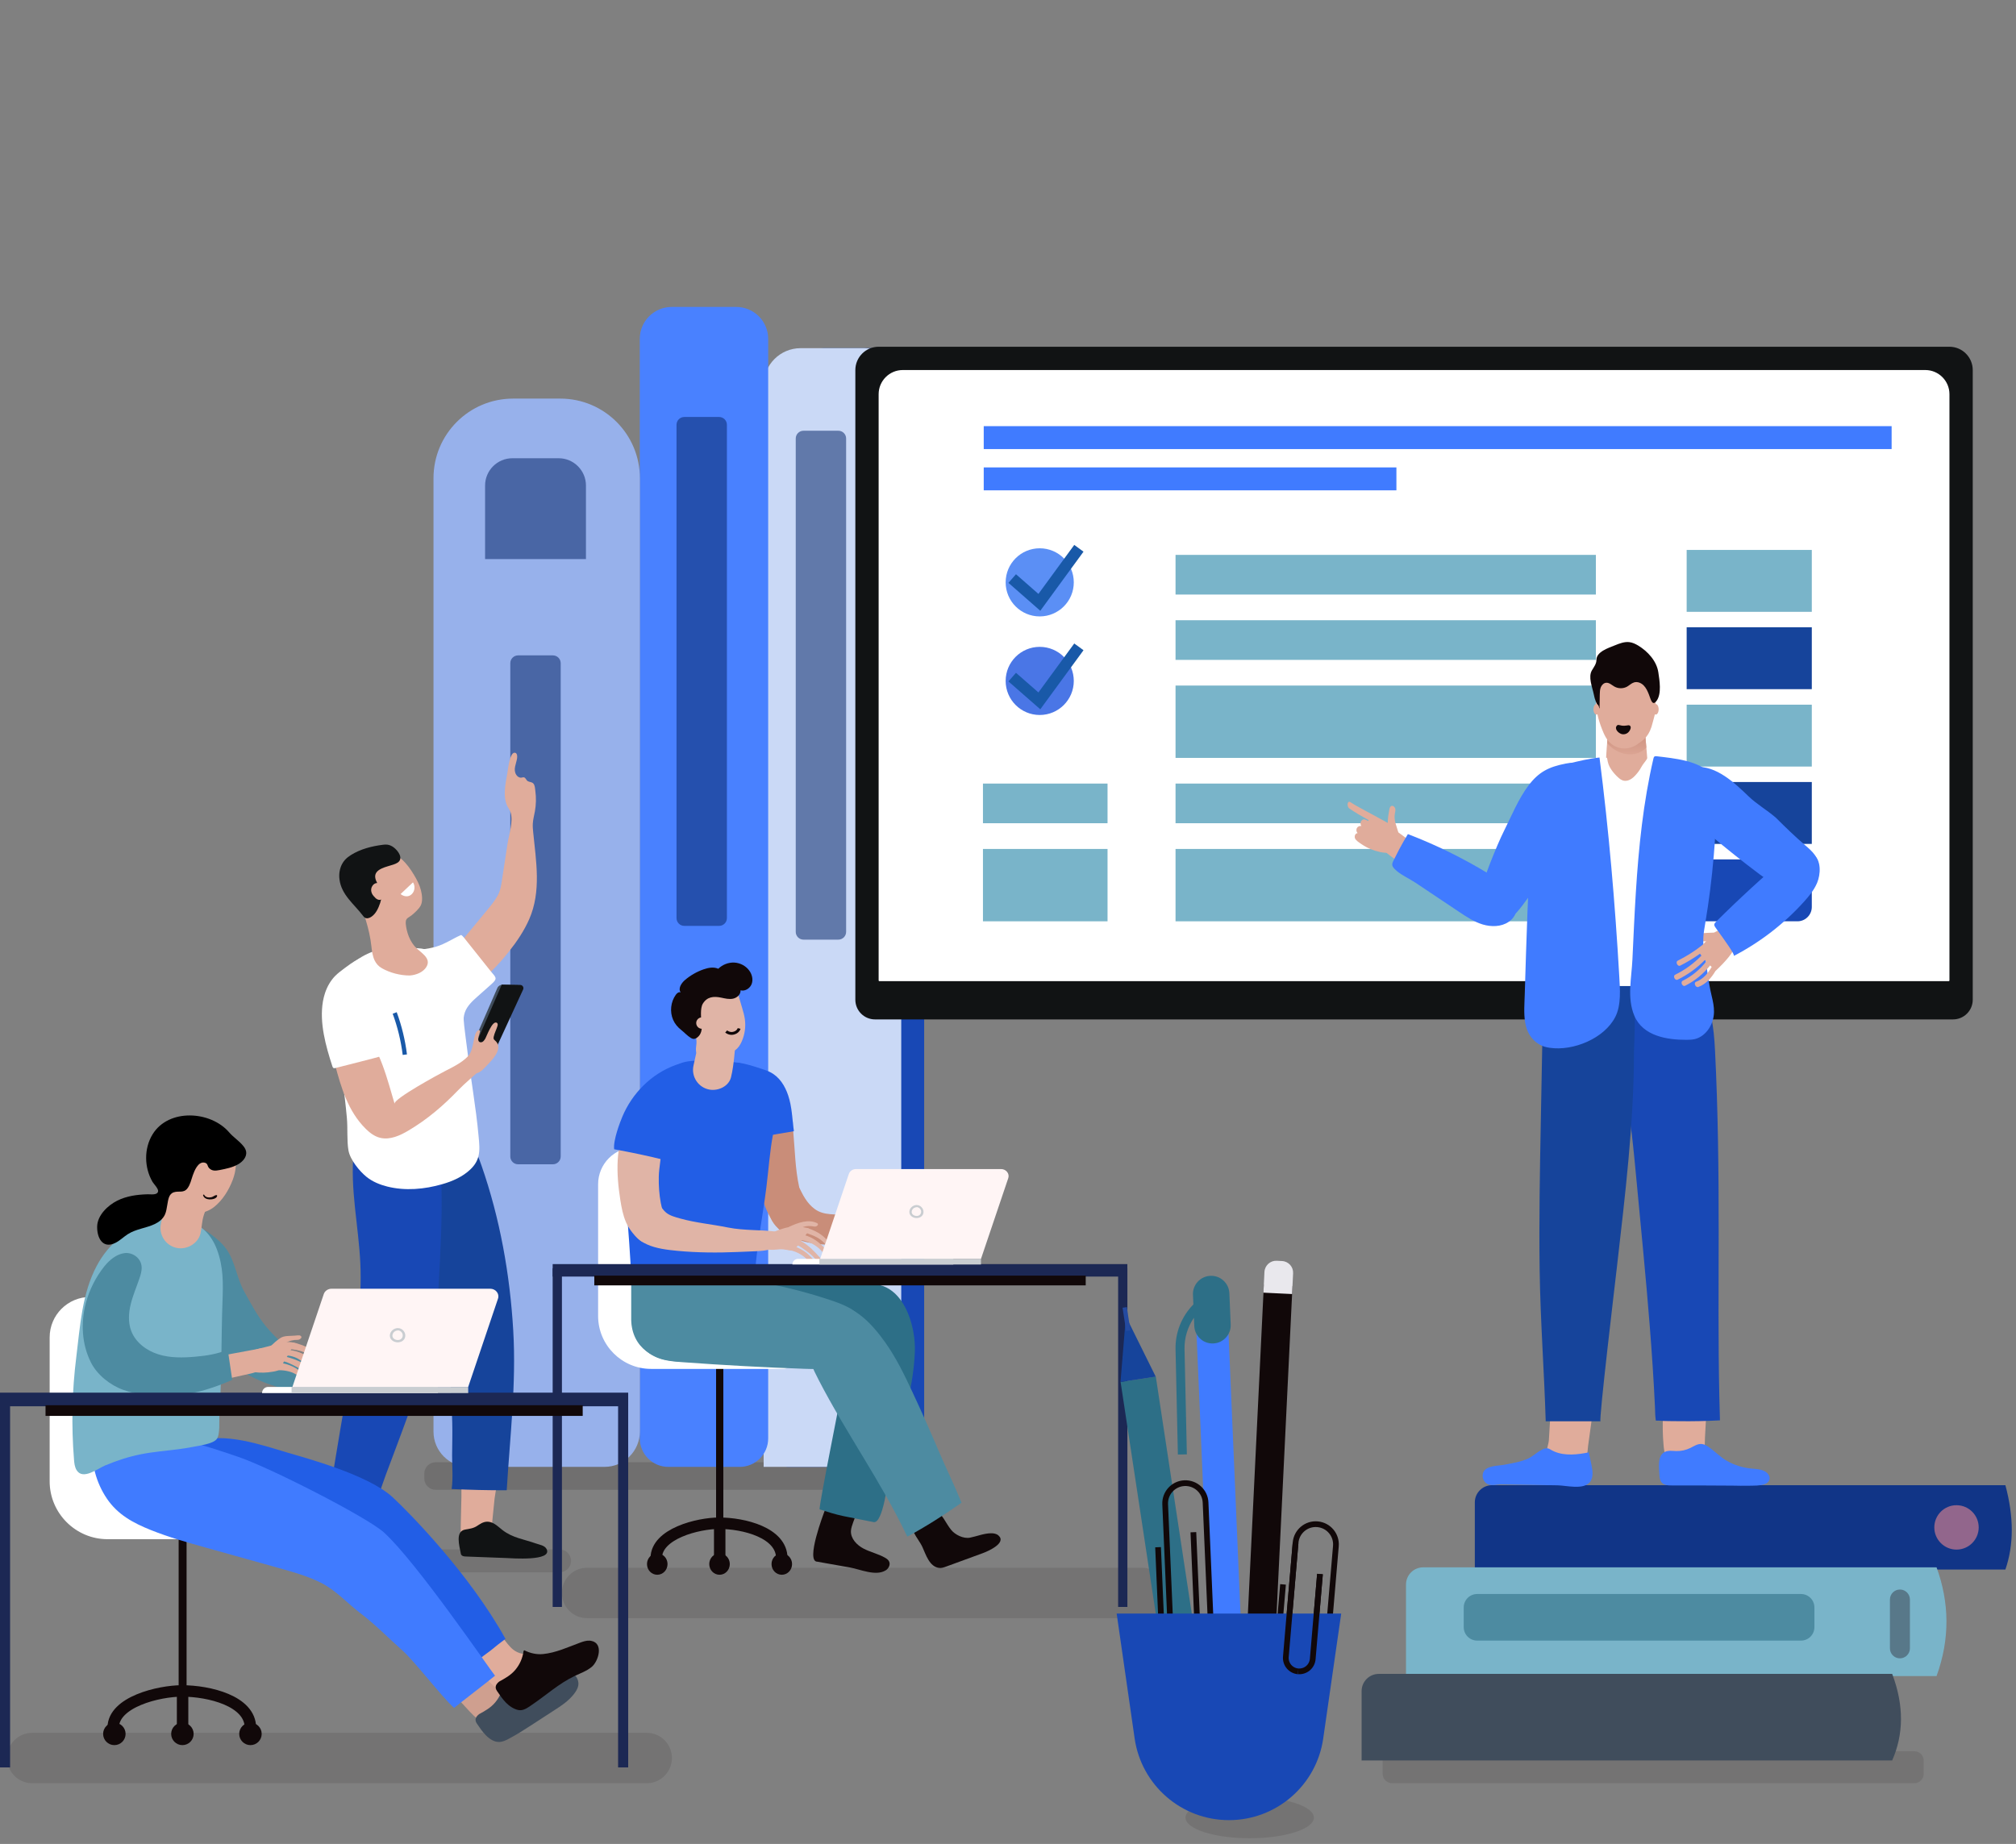 <svg width="352" height="322" viewBox="0 0 352 322" fill="none" xmlns="http://www.w3.org/2000/svg">
<rect x="0" y="0" width="352" height="322" fill="#808080" stroke="none"/>
<g clip-path="url(#clip0_2775_4963)">
<path opacity="0.1" d="M218.198 321.004C224.389 321.004 229.407 319.391 229.407 317.402C229.407 315.412 224.389 313.799 218.198 313.799C212.008 313.799 206.99 315.412 206.99 317.402C206.99 319.391 212.008 321.004 218.198 321.004Z" fill="#110809"/>
<path opacity="0.14" d="M159.37 260.158H76.066C74.969 260.158 74.081 259.27 74.081 258.173V257.332C74.081 256.235 74.969 255.347 76.066 255.347H159.37C160.466 255.347 161.355 256.235 161.355 257.332V258.173C161.355 259.27 160.466 260.158 159.37 260.158Z" fill="#110809"/>
<path opacity="0.1" d="M112.918 311.398H5.636C3.202 311.398 1.233 309.428 1.233 306.994C1.233 304.56 3.202 302.591 5.636 302.591H112.918C115.352 302.591 117.321 304.56 117.321 306.994C117.321 309.428 115.344 311.398 112.918 311.398Z" fill="#110809"/>
<path opacity="0.1" d="M199.384 282.575H102.51C100.076 282.575 98.107 280.606 98.107 278.172C98.107 275.738 100.076 273.769 102.51 273.769H199.384C201.818 273.769 203.788 275.738 203.788 278.172C203.788 280.606 201.81 282.575 199.384 282.575Z" fill="#110809"/>
<path opacity="0.1" d="M334.239 311.398H243.065C242.153 311.398 241.416 310.661 241.416 309.749V307.459C241.416 306.546 242.153 305.81 243.065 305.81H334.239C335.152 305.81 335.888 306.546 335.888 307.459V309.749C335.888 310.661 335.144 311.398 334.239 311.398Z" fill="#110809"/>
<path opacity="0.1" d="M97.707 274.569H60.879C59.774 274.569 58.877 273.673 58.877 272.568C58.877 271.463 59.774 270.566 60.879 270.566H97.707C98.811 270.566 99.708 271.463 99.708 272.568C99.708 273.673 98.811 274.569 97.707 274.569Z" fill="#110809"/>
<path d="M161.355 256.155H137.337V67.259C137.337 63.696 140.227 60.798 143.798 60.798H154.902C158.465 60.798 161.363 63.688 161.363 67.259V256.155H161.355Z" fill="#1848B5"/>
<path d="M157.352 256.155H133.334V67.259C133.334 63.696 136.224 60.798 139.795 60.798H150.899C154.462 60.798 157.36 63.688 157.36 67.259V256.155H157.352Z" fill="#CAD9F6"/>
<path d="M129.155 256.155H116.689C113.943 256.155 111.709 253.929 111.709 251.175V59.173C111.709 56.099 114.207 53.601 117.282 53.601H128.554C131.629 53.601 134.127 56.099 134.127 59.173V251.183C134.135 253.921 131.901 256.155 129.155 256.155Z" fill="#4981FF"/>
<path d="M105.545 256.155H81.855C78.444 256.155 75.69 253.393 75.69 249.99V83.503C75.69 75.825 81.911 69.605 89.588 69.605H97.827C105.505 69.605 111.725 75.825 111.725 83.503V249.982C111.717 253.393 108.955 256.155 105.545 256.155Z" fill="#97B1EB"/>
<path opacity="0.54" d="M96.538 203.315H90.461C89.709 203.315 89.1 202.707 89.1 201.954V115.808C89.1 115.056 89.709 114.447 90.461 114.447H96.538C97.29 114.447 97.899 115.056 97.899 115.808V201.946C97.907 202.699 97.29 203.315 96.538 203.315Z" fill="#09276A"/>
<path opacity="0.54" d="M102.31 97.634H84.697V84.792C84.697 82.158 86.834 80.02 89.468 80.02H97.539C100.173 80.02 102.31 82.158 102.31 84.792V97.634Z" fill="#09276A"/>
<path opacity="0.54" d="M125.56 161.683H119.483C118.731 161.683 118.122 161.075 118.122 160.322V74.177C118.122 73.424 118.731 72.815 119.483 72.815H125.56C126.312 72.815 126.921 73.424 126.921 74.177V160.314C126.929 161.067 126.312 161.683 125.56 161.683Z" fill="#09276A"/>
<path opacity="0.54" d="M146.376 164.085H140.299C139.546 164.085 138.938 163.476 138.938 162.724V76.578C138.938 75.825 139.546 75.217 140.299 75.217H146.376C147.128 75.217 147.737 75.825 147.737 76.578V162.716C147.745 163.468 147.128 164.085 146.376 164.085Z" fill="#09276A"/>
<path d="M341.004 178.015H152.781C150.883 178.015 149.346 176.478 149.346 174.581V64.625C149.346 62.375 151.172 60.55 153.421 60.55H340.372C342.622 60.55 344.447 62.375 344.447 64.625V174.581C344.447 176.47 342.91 178.015 341.004 178.015Z" fill="#111314"/>
<path d="M340.236 171.339H153.557C153.477 171.339 153.413 171.275 153.413 171.195V68.836C153.413 66.507 155.303 64.617 157.632 64.617H336.161C338.49 64.617 340.38 66.507 340.38 68.836V171.195C340.38 171.275 340.316 171.339 340.236 171.339Z" fill="white"/>
<path d="M181.539 107.642C184.824 107.642 187.487 104.979 187.487 101.694C187.487 98.408 184.824 95.745 181.539 95.745C178.254 95.745 175.59 98.408 175.59 101.694C175.59 104.979 178.254 107.642 181.539 107.642Z" fill="#5B8FF5"/>
<path d="M176.735 101.029L181.475 105.184L188.376 95.745" stroke="#1959A8" stroke-width="2" stroke-miterlimit="10"/>
<path d="M278.645 96.897H205.253V103.823H278.645V96.897Z" fill="#79B4C9"/>
<path d="M278.645 108.307H205.253V115.232H278.645V108.307Z" fill="#79B4C9"/>
<path d="M278.645 119.715H205.253V132.348H278.645V119.715Z" fill="#79B4C9"/>
<path d="M278.645 136.832H205.253V143.757H278.645V136.832Z" fill="#79B4C9"/>
<path d="M278.645 148.249H205.253V160.883H278.645V148.249Z" fill="#79B4C9"/>
<path d="M193.38 136.832H171.627V143.757H193.38V136.832Z" fill="#79B4C9"/>
<path d="M193.38 148.249H171.627V160.883H193.38V148.249Z" fill="#79B4C9"/>
<path d="M181.539 124.855C184.824 124.855 187.487 122.192 187.487 118.907C187.487 115.621 184.824 112.958 181.539 112.958C178.254 112.958 175.59 115.621 175.59 118.907C175.59 122.192 178.254 124.855 181.539 124.855Z" fill="#4A76E6"/>
<path d="M176.735 118.242L181.475 122.389L188.376 112.958" stroke="#1959A8" stroke-width="2" stroke-miterlimit="10"/>
<path d="M316.346 96.033H294.497V106.841H316.346V96.033Z" fill="#79B4C9"/>
<path d="M316.346 109.539H294.497V120.347H316.346V109.539Z" fill="#16449B"/>
<path d="M316.346 136.56H294.497V147.368H316.346V136.56Z" fill="#16449B"/>
<path d="M313.848 160.882H294.497V150.074H316.346V158.393C316.338 159.762 315.225 160.882 313.848 160.882Z" fill="#1848B5"/>
<path d="M316.346 123.054H294.497V133.862H316.346V123.054Z" fill="#79B4C9"/>
<path d="M330.284 74.416H171.763V78.419H330.284V74.416Z" fill="#407BFF"/>
<path d="M243.818 81.622H171.763V85.625H243.818V81.622Z" fill="#407BFF"/>
<path d="M79.733 165.374C80.205 164.797 80.686 164.221 81.158 163.645C82.407 162.139 83.648 160.626 84.897 159.121C85.618 158.248 86.362 157.368 86.906 156.375C87.387 155.502 87.531 154.486 87.675 153.501C87.987 151.459 88.299 149.418 88.612 147.368C88.86 145.743 89.653 143.445 89.14 141.828C89.036 141.492 88.812 141.195 88.644 140.883C87.731 139.194 88.26 136.84 88.58 135.039C88.684 134.462 88.98 131.484 89.821 131.444C90.317 131.42 90.333 132.052 90.285 132.405C90.141 133.39 89.548 134.358 90.141 135.303C90.333 135.607 90.677 135.839 91.03 135.799C91.182 135.783 91.326 135.711 91.478 135.743C91.798 135.807 91.878 136.264 92.166 136.416C92.471 136.584 92.847 136.544 93.103 136.8C93.415 137.104 93.415 137.697 93.471 138.105C93.632 139.29 93.608 140.491 93.399 141.668C93.271 142.38 93.071 143.085 93.031 143.813C92.999 144.318 93.047 144.822 93.095 145.319C93.6 150.394 94.528 155.647 92.415 160.49C91.526 162.524 90.277 164.381 88.9 166.118C86.978 168.56 84.793 170.818 82.215 172.547C81.887 172.764 81.534 172.988 81.142 172.988C80.846 172.988 80.566 172.868 80.309 172.724C79.429 172.227 78.708 171.387 78.324 170.458C77.964 169.601 77.491 168.696 77.828 167.76C78.084 167.055 78.86 166.423 79.333 165.846C79.469 165.694 79.597 165.534 79.733 165.374Z" fill="#E0AC9B"/>
<path d="M80.462 265.81C80.493 264.329 80.526 262.848 80.566 261.367C80.606 259.629 80.421 257.828 80.918 256.139C81.254 254.97 81.959 253.857 83.031 253.289C83.808 252.88 84.721 252.784 85.585 252.92C86.098 253 86.642 253.192 86.93 253.625C87.555 254.562 87.171 256.411 87.043 257.452C86.858 258.877 86.546 260.278 86.354 261.703C86.234 262.936 86.114 264.169 85.978 265.402C85.85 266.563 85.946 267.692 85.994 268.868C86.002 269.069 86.01 269.285 85.946 269.477C85.85 269.741 85.618 269.941 85.377 270.093C84.745 270.518 84 270.782 83.24 270.854C82.623 270.91 81.967 270.838 81.454 270.478C80.966 270.133 80.67 269.565 80.542 268.981C80.413 268.396 80.421 267.788 80.438 267.195C80.445 266.731 80.454 266.266 80.462 265.81Z" fill="#E0AC9B"/>
<path d="M83.616 266.259C84.216 265.875 84.793 265.602 85.569 265.786C86.402 265.987 87.034 266.635 87.707 267.164C89.484 268.565 91.526 268.797 93.583 269.533C94.184 269.749 95.097 269.862 95.425 270.486C96.578 272.688 89.244 272.103 88.371 272.071C86.034 271.983 83.704 271.895 81.366 271.807C81.086 271.799 80.766 271.767 80.59 271.575C80.485 271.463 80.461 271.319 80.437 271.175C80.221 269.966 79.453 267.428 81.19 267.107C81.99 266.963 82.671 266.899 83.36 266.427C83.44 266.379 83.528 266.315 83.616 266.259Z" fill="#111314"/>
<path d="M69.781 171.123C69.965 168.577 71.591 166.959 73.592 165.79C74.473 165.71 75.337 165.55 76.194 165.294C77.747 164.83 79.06 163.901 80.517 163.269C80.806 163.429 81.046 163.781 81.51 164.365C82.887 166.087 84.256 167.808 85.625 169.529C86.506 170.634 87.002 170.794 85.865 171.803C85.049 172.532 84.224 173.26 83.408 173.989C82.503 174.789 81.566 175.646 81.166 176.783C80.942 177.431 80.91 178.128 80.894 178.816C80.862 180.177 80.894 181.539 80.99 182.892C81.038 183.548 81.286 185.013 80.782 185.558C80.301 186.078 79.228 185.574 78.628 185.333C76.987 184.685 75.626 183.516 74.417 182.259C72.751 180.522 71.334 179.265 70.59 176.999C69.965 175.094 69.637 173.1 69.781 171.123Z" fill="white"/>
<path d="M73.464 198.343C74.641 197.134 76.202 196.438 78.163 196.718C79.733 196.942 81.094 197.975 82.038 199.256C82.975 200.529 83.552 202.034 84.072 203.531C87.298 212.786 89.036 222.538 89.612 232.313C90.165 241.696 89.036 250.903 88.475 260.238C85.273 260.246 82.062 260.174 78.86 260.022C79.14 258.021 78.924 256.107 78.94 254.114C78.956 252.232 79.012 250.327 78.964 248.421C78.86 244.29 78.62 240.151 78.147 236.044C77.091 226.861 73.872 218.415 71.278 209.576C70.165 205.757 70.502 201.378 73.464 198.343Z" fill="#16449B"/>
<path d="M65.362 260.87C65.049 262.375 64.841 263.897 64.753 265.434C64.713 266.146 64.929 267.147 64.417 267.676C63.936 268.164 62.968 268.116 62.359 268.028C60.246 267.724 58.684 266.523 58.748 264.305C58.821 261.783 59.365 259.277 60.358 256.955C60.702 256.139 61.126 255.322 61.791 254.738C63.4 253.329 65.674 254.337 66.018 256.371C66.218 257.548 65.874 258.733 65.586 259.886C65.498 260.214 65.426 260.542 65.362 260.87Z" fill="#E0AC9B"/>
<path d="M58.252 263.921C58.396 263.537 58.548 263.16 58.717 262.8C58.757 262.704 64.873 263.777 65.434 263.897C65.153 265.162 65.97 266.355 66.851 267.219C67.275 267.636 67.723 268.02 68.212 268.356C68.748 268.725 69.325 269.037 69.925 269.285C70.67 269.589 72.935 270.31 72.583 271.511C72.431 272.031 71.702 272.263 71.078 272.239C68.964 272.135 66.795 271.959 64.833 271.158C63.312 270.534 61.703 270.078 60.053 269.805C58.773 269.597 57.395 269.781 57.395 268.204C57.395 266.779 57.748 265.29 58.252 263.921Z" fill="#111314"/>
<path d="M57.716 259.854C58.821 253.081 59.958 246.332 61.158 239.574C62.271 233.33 63.208 227.077 62.92 220.72C62.632 214.171 61.094 207.646 61.759 201.073C61.991 198.751 64.401 196.99 66.483 196.181C68.764 195.301 71.478 195.173 73.808 195.973C75.641 196.606 76.77 198.311 76.987 200.2C77.251 202.442 77.027 204.972 77.083 207.27C77.219 213.05 76.898 218.831 76.578 224.603C76.458 226.781 76.338 228.958 76.002 231.12C75.578 233.858 74.809 236.532 73.976 239.166C72.447 243.994 70.662 248.741 68.884 253.489C67.876 256.171 66.827 258.837 66.002 261.575C63.208 261.127 60.422 260.67 57.716 259.854Z" fill="#1848B5"/>
<path d="M83.544 201.874C83.352 202.683 82.935 203.443 82.127 204.212C80.79 205.493 79.004 206.277 77.243 206.782C74.113 207.687 70.758 207.991 67.604 207.198C66.307 206.87 65.034 206.349 63.993 205.509C62.752 204.508 61.119 202.499 60.839 200.881C60.542 199.104 60.734 197.054 60.566 195.221C60.166 190.802 59.526 186.398 58.661 182.043C58.389 180.682 57.804 179.153 57.844 177.768C57.876 176.679 58.012 175.47 58.172 174.389C58.525 172.067 59.533 169.922 61.343 168.377C63.577 166.479 66.611 165.262 69.573 165.518C71.198 165.662 73.352 165.334 74.817 165.967C76.386 166.639 77.707 167.84 78.708 169.209C79.909 170.866 81.222 173.14 80.998 175.222C80.718 177.816 81.246 180.49 81.55 183.068C82.159 188.184 83.096 193.251 83.56 198.375C83.688 199.712 83.8 200.833 83.544 201.874Z" fill="white"/>
<path d="M58.02 182.083C58.348 180.154 61.199 177.728 63.216 179.777C66.354 182.972 67.7 188.776 68.9 192.755C68.644 191.907 76.746 187.527 77.763 187.007C79.564 186.094 81.03 185.334 82.086 184.037C82.735 184.909 83.415 185.75 84.128 186.558C82.775 187.863 81.278 189.048 79.957 190.417C77.403 193.075 74.625 195.461 71.318 197.423C69.861 198.287 68.1 199.104 66.394 198.696C65.386 198.456 64.569 197.815 63.873 197.135C60.734 194.036 59.549 189.841 58.468 185.822C58.14 184.589 57.804 183.324 58.02 182.083Z" fill="#E0AC9B"/>
<path d="M56.763 173.372C56.603 173.852 56.475 174.357 56.387 174.853C55.738 178.608 56.883 182.659 58.036 186.214C58.076 186.334 58.132 186.47 58.268 186.518C58.364 186.55 58.477 186.526 58.573 186.502C61.519 185.733 64.505 185.029 67.435 184.196C67.219 183.644 67.395 182.819 67.315 182.203C67.187 181.194 67.035 180.193 66.875 179.192C66.563 177.255 66.202 175.333 65.786 173.42C65.49 172.059 65.354 171.066 65.466 169.705C65.514 169.089 65.802 167.407 65.025 167.087C63.496 166.519 61.271 168.248 60.158 169.073C59.581 169.505 58.997 169.937 58.492 170.45C57.708 171.266 57.132 172.283 56.763 173.372Z" fill="white"/>
<path d="M65.418 167.728C65.682 168.264 66.067 168.729 66.659 169.065C68.1 169.89 69.885 170.346 71.543 170.346C72.688 170.266 73.848 169.777 74.409 168.913C75.498 167.24 73.24 166.279 72.351 165.19C71.815 164.533 71.415 163.765 71.174 162.956C70.998 162.356 70.782 161.467 70.862 160.843C70.934 160.314 71.463 160.162 71.871 159.834C72.407 159.394 73.112 158.761 73.448 158.145C73.848 157.408 73.696 156.255 73.504 155.487C73.264 154.518 72.792 153.613 72.271 152.756C71.679 151.772 71.006 150.811 70.134 150.05C69.189 149.234 68.076 148.793 66.835 148.697C65.578 148.601 64.585 149.298 63.673 150.082C62.456 151.131 61.639 152.732 61.823 154.374C61.903 155.094 62.16 155.775 62.408 156.455C63.465 159.305 64.521 162.196 64.842 165.222C64.938 166.095 65.058 166.983 65.418 167.728Z" fill="#E0AC9B"/>
<path d="M59.717 150.899C59.861 150.619 60.046 150.355 60.262 150.123C60.55 149.81 60.894 149.554 61.255 149.322C62.92 148.265 64.913 147.761 66.851 147.521C67.107 147.489 67.363 147.465 67.619 147.497C68.02 147.545 68.404 147.721 68.732 147.969C69.493 148.529 70.526 149.914 69.421 150.643C69.189 150.795 68.932 150.891 68.676 150.979C67.627 151.356 65.282 151.692 65.522 153.269C65.626 153.958 66.074 154.534 66.394 155.15C66.787 155.911 66.635 156.904 66.379 157.68C66.066 158.601 65.642 159.554 64.833 160.098C64.497 160.33 64.033 160.466 63.688 160.242C63.56 160.162 63.464 160.034 63.376 159.914C61.839 157.88 59.621 156.287 59.277 153.581C59.149 152.669 59.293 151.708 59.717 150.899Z" fill="#111314"/>
<path d="M65.066 154.629C65.45 154.109 66.074 154.085 66.555 154.381C66.971 154.637 67.291 155.174 67.195 155.718C67.203 155.782 67.219 155.846 67.219 155.91C67.235 156.319 67.075 156.695 66.819 156.919C66.347 157.343 65.778 157.127 65.394 156.631C64.873 156.175 64.545 155.334 65.066 154.629Z" fill="#E0AC9B"/>
<path d="M90.821 172.804L85.977 183.324C85.857 183.588 85.553 183.716 85.281 183.62L84.08 183.204C83.191 182.9 82.751 181.899 83.127 181.042L86.834 172.54C86.994 172.179 87.346 171.947 87.747 171.955C88.443 171.963 89.556 171.987 90.325 172.003C90.725 172.011 90.989 172.436 90.821 172.804Z" fill="#404D5C"/>
<path d="M91.342 172.787L86.282 183.78L84.016 182.995C83.44 182.795 83.159 182.146 83.4 181.594L87.611 171.938C87.611 171.938 89.652 171.971 90.853 171.995C91.246 172.011 91.502 172.427 91.342 172.787Z" fill="#111314"/>
<path d="M81.686 184.621C81.822 184.397 81.966 184.165 82.086 183.932C82.463 183.172 82.591 182.331 82.759 181.507C82.847 181.066 83.047 180.058 83.527 179.905C83.608 179.881 83.712 179.881 83.768 179.945C83.824 180.009 83.816 180.106 83.8 180.186C83.728 180.61 83.311 181.459 83.6 181.851C83.736 182.035 84.024 182.051 84.224 181.947C84.424 181.835 84.56 181.643 84.688 181.451C84.953 181.042 85.969 178.056 86.778 178.624C86.938 178.737 86.914 178.985 86.858 179.177C86.666 179.809 86.338 180.402 86.201 181.05C86.177 181.178 86.161 181.314 86.21 181.435C86.257 181.555 86.37 181.643 86.466 181.731C88.163 183.22 85.425 185.59 84.472 186.607C84.248 186.847 84 187.055 83.72 187.215C83.455 187.367 83.183 187.439 82.919 187.455C82.767 187.487 82.615 187.511 82.463 187.511C81.23 187.511 80.901 186.31 81.318 185.318C81.414 185.069 81.542 184.845 81.686 184.621Z" fill="#E0AC9B"/>
<path d="M72.103 154.085C72.399 154.485 72.447 155.134 72.247 155.614C72.047 156.102 71.631 156.431 71.198 156.503C70.766 156.575 70.318 156.423 69.941 156.127L72.103 154.085Z" fill="white"/>
<path d="M126.296 236.94H125.031V265.995H126.296V236.94Z" fill="#110809"/>
<path d="M114.583 272.095C114.583 267.804 121.893 266.002 125.544 265.994C129.891 265.986 136.504 267.651 136.504 272.095" stroke="#110809" stroke-width="2" stroke-miterlimit="10"/>
<path d="M125.664 273.24V266.114" stroke="#110809" stroke-width="2" stroke-miterlimit="10"/>
<path d="M138.298 273.128C138.298 274.161 137.497 274.994 136.504 274.994C135.512 274.994 134.711 274.161 134.711 273.128C134.711 272.095 135.512 271.263 136.504 271.263C137.489 271.263 138.298 272.095 138.298 273.128Z" fill="#110809"/>
<path d="M127.425 273.128C127.425 274.161 126.625 274.994 125.632 274.994C124.639 274.994 123.838 274.161 123.838 273.128C123.838 272.095 124.639 271.263 125.632 271.263C126.625 271.263 127.425 272.095 127.425 273.128Z" fill="#110809"/>
<path d="M116.553 273.128C116.553 274.161 115.752 274.994 114.76 274.994C113.767 274.994 112.966 274.161 112.966 273.128C112.966 272.095 113.767 271.263 114.76 271.263C115.752 271.263 116.553 272.095 116.553 273.128Z" fill="#110809"/>
<path d="M124.439 227.373V206.798C124.439 203.235 121.549 200.345 117.986 200.345H110.885C107.322 200.345 104.432 203.235 104.432 206.798V229.807C104.432 234.891 108.587 239.046 113.671 239.046H124.311H136.824C137.425 239.046 137.913 238.558 137.913 237.957C137.913 237.357 137.425 236.869 136.824 236.869H133.926C128.69 236.861 124.439 232.609 124.439 227.373Z" fill="white"/>
<path d="M148.577 267.34C148.513 268.677 149.61 269.821 150.803 270.438C152.004 271.062 153.357 271.343 154.526 272.015C154.822 272.183 155.118 272.391 155.254 272.704C155.495 273.248 155.15 273.913 154.646 274.225C152.893 275.298 150.203 274.041 148.393 273.72C146.496 273.384 144.606 273.048 142.709 272.712C140.595 272.712 143.814 264.281 144.046 263.681C144.262 263.128 144.486 262.56 144.87 262.104C145.719 261.103 148.705 260.214 149.562 261.559C150.315 262.728 149.354 264.706 148.962 265.85C148.801 266.323 148.609 266.811 148.577 267.34Z" fill="#110809"/>
<path d="M165.454 266.275C165.646 266.571 165.838 266.867 166.063 267.14C166.759 268.012 168.208 268.733 169.353 268.517C170.586 268.277 171.771 267.764 173.02 267.748C173.484 267.74 173.973 267.82 174.317 268.116C175.846 269.437 172.484 270.903 171.547 271.239C169.433 272.015 167.32 272.792 165.206 273.561C164.806 273.705 164.397 273.857 163.973 273.801C162.284 273.593 161.651 271.455 161.067 270.174C160.651 269.269 159.994 268.501 159.554 267.604C159.225 266.932 158.665 265.202 159.265 264.562C159.41 264.41 159.61 264.314 159.786 264.193C160.138 263.961 160.41 263.625 160.771 263.401C161.795 262.784 163.164 263.329 163.989 264.193C164.59 264.818 165.006 265.562 165.454 266.275Z" fill="#110809"/>
<path d="M134.006 211.649C134.494 212.69 135.111 213.675 135.896 214.524C136.936 215.636 137.833 215.813 139.162 214.892C139.995 214.315 140.515 213.403 140.987 212.506C141.124 212.242 141.268 211.954 141.252 211.657C141.228 211.273 140.955 210.961 140.731 210.649C140.043 209.68 139.771 208.487 139.546 207.326C138.834 204.108 138.81 200.913 138.506 197.655C138.433 196.862 138.353 196.062 138.049 195.325C137.745 194.588 137.177 193.932 136.408 193.716C135.687 193.516 134.919 193.732 134.246 194.06C132.221 195.045 131.54 197.527 131.532 199.608C131.532 201.53 131.876 203.427 132.229 205.309C132.597 207.262 132.989 209.232 133.742 211.065C133.83 211.257 133.918 211.457 134.006 211.649Z" fill="#C98D79"/>
<path d="M133.846 215.467C133.838 215.436 133.838 215.412 133.83 215.38L133.846 215.467Z" fill="#E6AC8E"/>
<path d="M128.995 192.418L129.091 192.866L128.995 192.418Z" fill="#E6AC8E"/>
<path d="M133.766 215.132C133.782 215.22 133.806 215.3 133.822 215.388L133.75 215.06C133.766 215.084 133.766 215.108 133.766 215.132Z" fill="#E6AC8E"/>
<path d="M140.555 214.131L133.846 215.468C134.327 217.141 136.008 218.214 137.761 217.894C139.555 217.573 140.763 215.916 140.555 214.131Z" fill="#E6AC8E"/>
<path d="M138.61 197.535L137.841 191.218L138.594 197.535H138.61Z" fill="#2055CB"/>
<path d="M137.617 191.282C137.057 189.608 136.088 188.039 134.471 187.222C133.982 186.974 133.47 186.806 132.949 186.638C131.628 186.206 130.299 185.765 128.922 185.565C128.69 185.533 128.378 185.557 128.33 185.781C128.306 185.869 128.338 185.965 128.362 186.054C128.442 186.414 128.25 186.734 128.298 187.086C128.362 187.551 128.538 188.015 128.65 188.463C128.89 189.4 129.131 190.369 129.026 191.338C128.874 192.795 129.643 194.012 129.643 195.421C129.691 195.653 130.355 198.927 130.379 198.927L138.602 197.542C138.338 195.413 138.281 193.275 137.617 191.282Z" fill="#225EE6"/>
<path d="M140.595 209.311C140.355 208.943 140.139 208.559 139.947 208.166C139.594 207.47 139.234 206.685 138.522 206.381C137.969 206.141 137.313 206.261 136.8 206.557C136.28 206.853 135.879 207.326 135.527 207.806C134.991 208.551 134.542 209.375 134.366 210.28C133.678 213.883 137.257 215.948 140.243 216.757C144.406 217.886 149.098 217.165 153.341 216.901C155.847 216.741 158.345 216.581 160.851 216.421L161.019 213.61C158.705 213.362 156.383 213.106 154.069 212.858C151.98 212.634 149.89 212.401 147.793 212.177C145.919 211.977 143.854 212.313 142.26 211.129C141.588 210.64 141.043 210.008 140.595 209.311Z" fill="#C98D79"/>
<path d="M155.142 231.673C155.639 229.799 155.431 227.726 154.462 226.036C154.118 225.436 153.669 224.867 153.085 224.499C152.316 224.019 151.371 223.915 150.459 223.827C144.862 223.29 139.242 222.954 133.622 222.818C128.426 222.69 122.678 224.211 122.341 230.36C122.125 234.339 124.703 237.645 128.114 237.749C128.194 237.749 128.266 237.741 128.346 237.749C131.917 237.861 135.495 237.789 139.066 237.805C142.365 237.821 145.471 238.334 148.729 237.445C150.643 236.925 152.492 235.956 153.757 234.419C154.414 233.618 154.878 232.673 155.142 231.673Z" fill="#2D6F87"/>
<path d="M158.585 229.455C157.296 226.253 154.87 223.699 151.027 224.323C148.153 224.795 148.809 229.503 148.545 231.737C148.177 234.899 147.752 238.054 147.272 241.2C146.984 243.097 142.845 263.497 143.117 263.577C144.478 264.017 145.839 264.45 147.248 264.746C149.009 265.122 150.771 265.426 152.524 265.795C154.213 266.147 155.03 258.413 155.278 257.276C156.839 250.111 159.473 243.45 159.738 236.012C159.81 234.059 159.457 231.609 158.585 229.455Z" fill="#2D6F87"/>
<path d="M136.424 230.311C135.904 236.004 132.189 237.733 127.361 237.749L118.979 237.765C114.127 237.765 110.364 235.331 110.212 230.544V216.061L128.794 216.109L136.424 230.311Z" fill="#4D8BA1"/>
<path d="M150.835 232.673C150.891 231.992 150.795 231.296 150.507 230.607C150.05 229.518 149.034 228.766 147.985 228.229C147.016 227.733 145.991 227.365 144.958 227.021C137.865 224.651 130.467 223.218 123.006 222.761C121.821 222.689 120.636 222.641 119.459 222.729C115.96 222.993 111.317 225.251 110.484 229.022C109.98 231.328 110.668 233.69 112.302 235.387C114.303 237.476 116.537 237.677 119.227 237.877C126.32 238.397 133.422 238.781 140.523 239.03C142.1 239.086 143.701 239.134 145.223 238.709C147.745 238.021 150.603 235.483 150.835 232.673Z" fill="#4D8BA1"/>
<path d="M167.888 262.416C166.687 259.437 165.27 256.595 164.005 253.617C162.484 250.038 160.907 246.483 159.257 242.961C157.888 240.03 156.463 237.1 154.59 234.458C152.26 231.168 148.273 226.572 143.685 228.229C142.429 228.686 141.476 229.791 141.003 231.04C140.531 232.289 140.507 233.674 140.715 234.995C141.051 237.092 141.948 239.054 142.925 240.943C147.745 250.278 153.925 258.853 158.417 268.34C161.691 266.563 164.83 264.561 167.888 262.416Z" fill="#4D8BA1"/>
<path d="M133.67 188.576C133.494 188.36 133.302 188.159 133.109 187.951C132.765 187.583 132.405 187.215 132.005 186.903C129.731 185.181 126.472 185.341 123.782 185.253C121.068 185.165 119.027 185.061 116.809 186.83C113.887 189.168 111.765 192.419 110.5 195.941C108.803 200.689 108.891 205.365 109.331 210.28C109.732 214.788 110.044 219.311 110.268 223.827C113.454 223.683 116.641 223.651 119.827 223.482C123.734 223.274 128.13 223.106 131.877 221.689C132.261 216.901 133.206 212.146 133.806 207.382C134.198 204.268 134.398 201.073 134.991 197.991C135.519 195.245 135.751 191.562 134.094 189.128C133.974 188.952 133.822 188.76 133.67 188.576Z" fill="#225EE6"/>
<path d="M123.879 190.272C121.917 189.92 120.652 187.999 121.092 186.053C121.525 184.012 122.013 181.978 122.397 179.929C122.638 178.672 122.413 177.631 123.694 176.91C125.216 176.054 126.697 177.094 127.73 178.207C128.098 178.6 128.458 179.032 128.594 179.56C128.698 179.993 128.642 180.441 128.586 180.881C128.266 183.235 128.202 185.805 127.641 188.103C127.257 189.704 125.4 190.545 123.879 190.272Z" fill="#E0B4A6"/>
<path d="M126.665 183.788C126.473 183.796 126.28 183.804 126.104 183.828C125.079 183.964 124.063 184.164 123.046 184.325C122.654 184.389 122.213 184.445 121.893 184.213C121.341 183.82 121.533 182.988 121.597 182.315C121.749 180.65 120.74 179.105 120.548 177.439C120.34 175.646 121.164 173.773 122.63 172.716C123.734 171.915 125.168 171.619 126.513 171.843C128.026 172.099 128.562 172.524 129.002 174.037C129.195 174.693 129.387 175.342 129.579 175.998C129.771 176.639 129.955 177.287 130.051 177.952C130.243 179.289 130.043 180.69 129.483 181.923C129.227 182.491 128.874 183.036 128.362 183.388C127.906 183.74 127.257 183.756 126.665 183.788Z" fill="#E0B4A6"/>
<path d="M129.354 172.948C129.338 172.948 129.322 172.94 129.298 172.931C129.362 173.636 128.698 174.236 128.009 174.389C127.313 174.541 126.6 174.357 125.904 174.212C124.583 173.94 123.47 174.052 122.725 175.253C122.221 176.07 122.405 177.831 122.509 178.792C122.597 179.689 122.501 180.609 121.725 181.186C121.532 181.33 121.292 181.442 121.052 181.418C120.9 181.402 120.756 181.33 120.62 181.25C120.003 180.874 119.491 180.289 118.93 179.849C118.33 179.376 117.834 178.792 117.529 178.087C116.913 176.678 117.105 174.949 118.002 173.708C118.202 173.428 118.538 173.156 118.85 173.3C118.354 172.619 118.962 171.683 119.595 171.138C120.548 170.322 121.661 169.689 122.845 169.273C123.678 168.984 124.615 168.808 125.415 169.169C126.152 168.448 127.185 168.04 128.21 168.088C129.234 168.144 130.235 168.664 130.836 169.505C131.316 170.169 131.532 171.058 131.244 171.827C130.964 172.571 130.131 173.124 129.354 172.948Z" fill="#110809"/>
<path d="M123.534 178.424C123.662 178.961 123.326 179.497 122.79 179.625C122.253 179.753 121.717 179.417 121.589 178.881C121.461 178.344 121.797 177.808 122.333 177.68C122.87 177.551 123.406 177.888 123.534 178.424Z" fill="#E0B4A6"/>
<path d="M126.792 180.121C126.792 180.121 127.337 180.602 128.065 180.425C128.898 180.233 129.05 179.593 129.05 179.593" stroke="#110809" stroke-width="0.5" stroke-miterlimit="10"/>
<path d="M109.483 213.81C110.012 214.843 110.82 215.828 111.693 216.556C112.742 217.437 114.247 217.213 115.488 216.877C116.288 216.66 117.145 216.076 117.113 215.251C117.097 214.907 116.929 214.595 116.777 214.291C115.424 211.617 114.975 208.558 115.024 205.564C115.048 203.875 115.472 202.185 115.488 200.512C115.496 199.015 115.2 197.246 114.879 195.78C114.735 195.132 114.519 194.475 114.063 193.995C112.398 192.25 110.412 194.532 109.627 195.941C107.378 200.016 107.594 204.98 108.314 209.575C108.523 210.888 108.771 212.201 109.299 213.418C109.355 213.546 109.411 213.674 109.483 213.81Z" fill="#E0B4A6"/>
<path d="M116.169 202.61C116.321 201.345 116.801 200.024 117.257 198.759C117.433 198.278 117.602 197.806 117.738 197.342C118.362 195.316 118.987 193.299 119.611 191.273C120.035 189.912 120.46 188.463 120.116 187.078C119.987 186.566 119.707 186.021 119.203 185.853C118.803 185.717 118.37 185.845 117.97 185.981C113.767 187.478 110.372 190.913 108.659 195.012C108.266 195.957 107.042 199.095 107.234 200.688C110.236 201.249 113.222 201.849 116.169 202.61Z" fill="#225EE6"/>
<path d="M131.588 214.804C130.059 214.732 128.53 214.644 127.065 214.347C124.287 213.779 121.509 213.547 118.755 212.778C117.962 212.554 117.017 212.314 116.353 211.793C115.728 211.297 115.36 210.536 114.72 210.032C114.183 209.608 113.495 209.328 112.814 209.416C112.406 209.464 112.021 209.648 111.669 209.856C110.757 210.392 109.932 211.217 109.788 212.258C109.74 212.61 109.772 212.978 109.836 213.331C110.564 217.486 114.704 218.094 118.29 218.43C121.773 218.759 125.28 218.775 128.77 218.631C129.787 218.591 130.804 218.543 131.821 218.503C132.845 218.463 133.918 218.398 134.887 218.03C135.551 217.774 136.993 216.989 137.009 216.133C137.009 215.941 136.912 215.764 136.784 215.628C136.368 215.18 135.704 215.092 135.095 215.028C133.926 214.892 132.757 214.852 131.588 214.804Z" fill="#E0B4A6"/>
<path d="M142.124 214.178C140.675 213.906 140.107 214.323 138.642 214.859C138.089 215.059 137.313 214.451 137.849 214.203C139.322 213.522 141.172 212.833 142.685 213.602C143.037 213.786 142.661 214.283 142.124 214.178Z" fill="#E0B4A6"/>
<path d="M133.982 215.94C134.791 215.155 135.639 214.883 136.544 214.595C137.721 214.219 138.882 213.97 141.011 214.451C141.748 214.619 140.595 215.668 140.123 216.396C139.626 217.157 138.698 218.438 138.137 218.374C136.8 218.214 136.848 218.062 135.295 218.23C133.614 218.414 132.405 217.477 133.982 215.94Z" fill="#E0B4A6"/>
<path d="M141.868 219.807C140.699 218.414 139.162 217.621 137.512 217.357C136.736 217.237 136.8 218.125 137.528 218.238C138.849 218.446 140.082 219.038 141.091 220.095C141.507 220.519 142.252 220.263 141.868 219.807Z" fill="#E0B4A6"/>
<path d="M144.91 219.079C142.708 216.164 140.555 215.116 137.248 215.532C136.664 215.604 136.84 216.469 137.424 216.429C140.13 216.236 142.42 216.925 143.989 219.119C144.326 219.591 145.262 219.543 144.91 219.079Z" fill="#E0B4A6"/>
<path d="M143.229 219.687C142.26 218.59 141.179 217.429 139.874 216.733C138.682 216.092 137.457 216.14 136.152 216.268C135.567 216.325 135.783 217.213 136.36 217.157C137.721 217.021 138.874 217.093 140.027 217.902C140.979 218.574 141.604 218.999 142.372 219.863C142.757 220.312 143.613 220.127 143.229 219.687Z" fill="#E0B4A6"/>
<path d="M141.011 214.45C140.459 214.258 139.978 215.035 140.531 215.227C142.372 215.883 143.165 216.124 144.43 217.613C144.806 218.061 145.535 217.813 145.158 217.364C143.797 215.763 143.005 215.163 141.011 214.45Z" fill="#E0B4A6"/>
<path d="M168.489 218.319C166.96 216.125 164.534 215.149 162.012 215.261C161.595 215.277 161.667 216.189 162.076 216.165C164.253 216.053 166.279 216.766 167.696 218.535C168.064 218.991 168.825 218.807 168.489 218.319Z" fill="#E6AC8E"/>
<path d="M169.881 217.686C167.528 214.9 165.318 213.963 162.035 214.556C161.459 214.66 161.683 215.516 162.26 215.444C164.95 215.108 167.279 215.677 168.961 217.774C169.321 218.23 170.258 218.126 169.881 217.686Z" fill="#E6AC8E"/>
<path d="M170.17 216.277C169.089 215.284 167.904 214.276 166.487 213.811C165.206 213.387 164.149 213.499 162.868 213.771C162.292 213.891 162.508 214.604 163.077 214.484C164.414 214.203 165.502 214.204 166.799 214.764C167.792 215.196 168.489 215.757 169.345 216.549C169.77 216.942 170.602 216.677 170.17 216.277Z" fill="#E6AC8E"/>
<path d="M165.654 212.85C165.07 212.794 164.99 213.419 165.574 213.507C167.287 213.763 167.56 213.755 169.161 214.884C169.641 215.22 170.21 214.924 169.729 214.58C168.008 213.363 167.76 213.042 165.654 212.85Z" fill="#E6AC8E"/>
<path d="M165.198 217.357C164.149 217.301 163.397 216.837 162.572 215.628C162.236 215.148 161.179 215.66 161.571 216.1C162.652 217.309 163.989 218.198 165.687 218.094C166.263 218.07 165.783 217.389 165.198 217.357Z" fill="#E6AC8E"/>
<path d="M159.762 214.115C160.611 213.363 164.469 212.674 165.75 212.858C166.495 212.97 166.423 214.371 165.943 215.1C165.446 215.861 165.206 216.469 164.654 216.397C164.181 216.341 163.589 216.717 163.213 216.701C162.524 216.669 162.084 216.293 161.075 216.405C159.394 216.589 158.121 215.58 159.762 214.115Z" fill="#E6AC8E"/>
<path d="M196.838 220.744H96.498V222.922H196.838V220.744Z" fill="#1C2854"/>
<path d="M196.846 221.48H195.229V280.614H196.846V221.48Z" fill="#1C2854"/>
<path d="M98.115 221.48H96.498V280.614H98.115V221.48Z" fill="#1C2854"/>
<path d="M189.569 222.754H103.767V224.459H189.569V222.754Z" fill="#110809"/>
<path d="M166.455 220.816H138.354C138.354 220.271 138.794 219.831 139.338 219.831H166.455V220.816Z" fill="white"/>
<path d="M171.283 219.831H143.205L148.209 205.004C148.377 204.492 148.889 204.147 149.474 204.147H174.781C175.67 204.147 176.31 204.948 176.046 205.733L171.283 219.831Z" fill="#FFF5F5"/>
<path d="M171.283 219.831H143.069V220.816H171.283V219.831Z" fill="#C9CDD1"/>
<path d="M160.298 210.456C160.258 210.448 160.218 210.448 160.186 210.456C160.154 210.44 160.122 210.424 160.082 210.424C159.401 210.416 158.817 210.952 158.777 211.577C158.737 212.193 159.289 212.65 159.922 212.698C160.554 212.754 161.147 212.393 161.235 211.793C161.323 211.217 160.931 210.616 160.298 210.456ZM160.002 212.337C159.457 212.313 158.937 211.873 159.305 211.225C159.457 210.96 159.77 210.816 160.098 210.8C160.114 210.8 160.13 210.8 160.146 210.792C160.162 210.8 160.178 210.808 160.202 210.816C161.107 211.04 161.027 212.377 160.002 212.337Z" fill="#C9CDD1"/>
<path d="M32.577 264.697H31.192V295.273H32.577V264.697Z" fill="#110809"/>
<path d="M30.543 256.035V233.538C30.543 229.647 27.389 226.484 23.49 226.484H15.724C11.833 226.484 8.67 229.639 8.67 233.538V258.685C8.67 264.241 13.218 268.781 18.766 268.781H30.391H44.073C44.73 268.781 45.258 268.252 45.258 267.596C45.258 266.939 44.73 266.411 44.073 266.411H40.903C35.187 266.411 30.543 261.767 30.543 256.035Z" fill="white"/>
<path d="M87.979 296.802C88.051 296.674 88.123 296.538 88.187 296.41C88.363 296.074 88.531 295.69 88.419 295.321C88.315 294.969 87.995 294.737 87.707 294.521C86.906 293.928 86.17 293.248 85.513 292.495C84.793 291.663 84.16 290.75 83.335 290.029C81.622 288.54 78.604 288.436 77.139 290.358C76.867 290.71 76.658 291.126 76.602 291.566C76.458 292.631 77.211 293.584 77.923 294.393C78.844 295.433 79.773 296.466 80.718 297.483C81.566 298.396 82.399 299.364 83.359 300.181C83.56 300.349 83.76 300.517 83.96 300.677C84.24 300.91 86.154 299.22 86.386 299.004C87.034 298.404 87.547 297.603 87.979 296.802Z" fill="#CF9F8F"/>
<path d="M99.692 292.223C99.612 292.207 99.532 292.199 99.444 292.191C98.852 292.159 98.275 292.351 97.723 292.559C95.609 293.344 93.52 294.321 91.278 294.537C90.197 294.641 89.02 294.385 88.035 293.872C87.995 293.896 87.963 293.936 87.923 293.96C87.915 294 87.907 294.032 87.891 294.064C87.723 295.241 87.267 296.322 86.474 297.275C85.666 298.244 84.649 298.78 83.64 299.34C83.112 299.773 82.783 300.269 83.264 300.982C83.744 301.686 84.225 302.399 84.817 303.007C85.465 303.672 86.314 304.248 87.243 304.192C87.763 304.16 88.251 303.936 88.716 303.696C90.165 302.951 91.534 302.063 92.903 301.174C94.248 300.301 95.585 299.429 96.93 298.556C97.819 297.979 98.724 297.395 99.476 296.642C100.109 296.018 101.029 294.953 100.997 294C100.973 293.208 100.525 292.375 99.692 292.223Z" fill="#404D5C"/>
<path d="M88.676 287.123C88.356 286.739 88.059 286.323 87.763 285.922C87.291 285.298 86.802 284.689 86.274 284.113C86.01 283.825 85.738 283.528 85.385 283.352C85.081 283.2 84.729 283.144 84.393 283.096C83.872 283.016 83.336 282.944 82.807 283.008C81.919 283.12 81.094 283.657 80.638 284.433C79.477 286.403 81.591 288.804 82.703 290.366C84.064 292.279 85.658 294.024 87.435 295.562C87.971 296.026 89.052 295.93 89.565 295.418C90.669 294.321 91.606 293.048 92.311 291.655C92.671 290.942 93.167 289.621 92.399 288.973C92.022 288.66 91.598 288.836 91.134 288.764C90.573 288.676 90.045 288.412 89.605 288.068C89.26 287.788 88.964 287.467 88.676 287.123Z" fill="#E0AC9B"/>
<path d="M103.207 286.531C103.127 286.515 103.047 286.507 102.959 286.499C102.366 286.467 101.79 286.659 101.237 286.867C99.124 287.652 97.034 288.628 94.793 288.844C93.712 288.948 92.535 288.692 91.55 288.18C91.51 288.204 91.478 288.244 91.438 288.268C91.43 288.308 91.414 288.34 91.406 288.372C91.238 289.549 90.781 290.63 89.989 291.583C89.18 292.551 88.163 293.088 87.155 293.648C86.626 294.08 86.298 294.577 86.778 295.289C87.259 295.994 87.739 296.706 88.332 297.315C88.892 297.899 89.685 298.444 90.485 298.612C91.35 298.796 92.094 298.236 92.791 297.763C95.305 296.074 97.579 293.984 100.317 292.679C101.333 292.191 102.422 291.815 103.295 291.102C104.48 290.149 105.473 286.939 103.207 286.531Z" fill="#110809"/>
<path d="M41.079 243.57C41.071 243.538 41.071 243.514 41.063 243.482L41.079 243.57Z" fill="#E6AC8E"/>
<path d="M36.148 220.12L36.243 220.576L36.148 220.12Z" fill="#E6AC8E"/>
<path d="M40.999 243.225C41.015 243.313 41.039 243.402 41.063 243.482L40.991 243.153C40.999 243.177 40.999 243.201 40.999 243.225Z" fill="#E6AC8E"/>
<path d="M85.641 288.244C86.498 287.539 87.362 286.843 88.259 286.186C81.974 274.834 71.454 264.138 68.564 261.463C64.289 257.516 53.457 254.634 50.174 253.658C45.651 252.312 39.078 250.023 34.338 251.752C31.264 252.873 29.286 256.035 29.382 259.422C29.47 262.712 31.72 266.123 35.259 266.235C35.339 266.235 35.411 266.227 35.491 266.235C39.654 266.363 43.881 266.395 48.044 266.307C51.623 266.227 54.578 267.236 57.756 269.021C60.102 270.342 62.255 271.984 64.393 273.617C69.301 277.356 77.667 285.274 83.359 289.973C84.104 289.373 84.873 288.804 85.641 288.244Z" fill="#225EE6"/>
<path d="M46.764 241.64C48.629 242.321 50.575 242.833 52.496 243.329C53.473 243.586 54.474 243.842 55.474 243.714C57.38 243.482 58.965 241.72 59.005 239.799C59.005 239.911 52.776 237.117 52.216 236.756C50.062 235.363 48.125 233.65 46.483 231.673C44.906 229.767 43.801 227.621 42.617 225.492C41.328 223.17 41.095 220.392 39.566 218.182C38.75 217.013 37.621 216.101 36.468 215.268C32.905 212.722 33.842 218.238 34.01 219.92C34.691 226.541 35.691 234.427 41.328 238.758C42.969 240.031 44.818 240.928 46.764 241.64Z" fill="#4D8BA1"/>
<path d="M37.765 226.7C37.829 226.692 37.909 226.676 37.997 226.66L37.765 226.7Z" fill="#C9CDD1"/>
<path d="M37.541 226.741C37.541 226.741 37.573 226.733 37.621 226.725L37.541 226.741Z" fill="#C9CDD1"/>
<path d="M79.284 298.243C79.709 297.867 85.841 293.143 86.434 292.623C85.601 291.638 72.663 272.68 67.019 267.588C64.057 264.914 46.82 256.115 41.432 254.346C38.005 253.217 34.578 251.92 30.968 251.512C29.318 251.328 27.637 251.576 26.012 251.32C24.691 251.111 23.362 250.991 22.033 250.911C20.752 250.831 20.624 250.487 19.807 249.598C19.303 249.046 18.438 248.854 17.75 249.142C16.645 249.598 16.252 250.959 16.148 252.152C15.868 255.491 16.781 258.917 18.662 261.695C20.568 264.514 23.274 265.955 26.364 267.196C29.486 268.445 32.737 269.357 35.971 270.262C40.231 271.455 44.482 272.64 48.741 273.833C51.199 274.521 53.681 275.218 55.971 276.355C58.669 277.7 60.59 279.933 62.944 281.719C65.522 283.68 67.86 286.074 70.278 288.228C72.391 290.093 77.171 296.37 79.284 298.243Z" fill="#407BFF"/>
<path d="M31.08 253.081C31.936 252.969 32.785 252.841 33.634 252.673C34.666 252.464 37.108 252.176 37.821 251.327C38.477 250.543 38.237 248.053 38.309 247.036C38.733 240.471 38.613 233.89 38.846 227.317C38.966 224.027 39.03 221.273 37.869 218.166C36.94 215.684 35.139 213.779 32.545 213.058C30.463 212.482 28.238 212.714 26.172 213.379C22.097 214.675 18.926 217.253 16.925 220.984C14.299 225.876 13.995 231.568 13.322 236.957C12.578 242.897 12.441 248.918 12.922 254.882C12.97 255.515 13.042 256.171 13.37 256.716C14.467 258.525 17.037 256.459 18.358 255.907C20.375 255.058 22.473 254.37 24.619 253.945C26.756 253.521 28.926 253.361 31.08 253.081Z" fill="#79B4C9"/>
<path d="M30.944 217.934C28.95 217.574 27.661 215.62 28.11 213.643L29.863 205.452C29.863 205.436 32.777 205.981 32.977 206.013C33.722 206.149 34.459 206.285 35.203 206.413C36.036 206.557 36.716 206.397 36.884 207.478C36.956 207.934 36.86 208.391 36.74 208.839C36.428 209.992 35.948 211.081 35.579 212.218C35.235 213.274 35.251 214.331 35.011 215.38C34.587 217.149 32.673 218.246 30.944 217.934Z" fill="#E0AC9B"/>
<path d="M32.057 211.353C29.759 210.144 28.886 207.302 30.095 205.004C30.544 204.164 30.984 203.315 31.432 202.474C31.792 201.794 32.057 201.057 32.481 200.417C32.625 200.201 32.737 199.864 32.897 199.672C33.105 199.416 33.53 199.44 33.834 199.408C35.547 199.248 37.269 199.568 38.918 200.009C39.206 200.089 39.494 200.169 39.751 200.321C39.983 200.465 40.175 200.657 40.351 200.857C40.567 201.097 40.863 201.386 41.016 201.674C41.288 202.194 41.208 203.115 41.168 203.691C41.111 204.484 40.927 205.261 40.647 206.005C39.999 207.75 38.886 209.568 37.421 210.737C35.932 211.938 33.77 212.258 32.057 211.353Z" fill="#E0AC9B"/>
<path d="M44.874 235.588C43.265 235.908 37.725 236.885 37.725 236.909C37.693 238.35 37.661 239.783 37.629 241.224C39.342 240.84 41.047 240.456 42.761 240.08C43.778 239.855 45.731 239.543 46.267 238.486C46.428 238.174 46.436 237.814 46.444 237.47C46.452 236.965 46.452 236.445 46.276 235.972C46.195 235.764 46.067 235.564 45.859 235.484C45.675 235.412 45.467 235.46 45.267 235.508C45.195 235.524 45.067 235.548 44.874 235.588Z" fill="#E0AC9B"/>
<path d="M51.992 233.971C51.231 233.955 50.455 234.139 49.806 234.555C49.158 234.971 48.83 235.644 48.397 236.252C48.157 236.605 47.877 236.925 47.565 237.213C47.389 237.381 47.156 237.549 46.916 237.501C46.82 237.485 46.732 237.429 46.652 237.365C46.084 236.893 46.204 236.1 46.692 235.636C47.292 235.067 47.853 234.467 48.517 233.963C48.814 233.738 49.126 233.522 49.478 233.418C49.734 233.338 50.014 233.314 50.279 233.298C50.687 233.274 51.095 233.25 51.504 233.234C51.752 233.226 52.224 233.122 52.448 233.242C52.953 233.53 52.312 233.979 51.992 233.971Z" fill="#E0AC9B"/>
<path d="M43.281 236.741C43.289 236.725 43.297 236.709 43.305 236.693C43.682 235.956 44.562 235.676 45.307 235.492C46.348 235.227 47.396 234.979 48.421 234.675C49.382 234.387 50.479 234.179 51.456 234.531C51.536 234.563 51.632 234.611 51.64 234.699C51.648 234.787 51.568 234.843 51.495 234.891C50.999 235.243 50.815 235.7 50.535 236.212C50.231 236.765 49.838 237.285 49.534 237.845C49.326 238.23 49.174 238.646 48.902 238.99C48.581 239.399 48.149 239.439 47.661 239.527C46.588 239.727 45.483 239.751 44.402 239.615C44.274 239.599 44.138 239.583 44.026 239.519C43.85 239.431 43.722 239.263 43.617 239.086C43.249 238.486 42.961 237.429 43.281 236.741Z" fill="#E0AC9B"/>
<path d="M52.688 239.663C51.696 238.814 50.479 238.246 49.19 238.038C48.781 237.974 47.901 237.757 47.556 238.062C47.22 238.358 47.14 239.135 47.636 239.311C47.789 239.359 47.949 239.335 48.109 239.319C49.094 239.207 50.11 239.335 51.039 239.679C51.439 239.831 51.856 240.167 52.264 240.215C52.592 240.255 53.073 239.991 52.688 239.663Z" fill="#E0AC9B"/>
<path d="M55.147 238.222C55.323 237.75 54.226 237.197 53.922 236.997C53.225 236.541 52.465 236.173 51.656 235.956C50.863 235.74 50.031 235.684 49.206 235.764C48.878 235.796 48.71 235.924 48.429 236.02C48.229 236.092 47.861 236.012 47.773 236.285C47.733 236.429 47.837 236.573 47.957 236.653C48.317 236.893 48.79 236.789 49.214 236.733C50.191 236.605 51.208 236.805 52.064 237.285C52.697 237.638 54.258 239.023 55.01 238.39C55.083 238.334 55.123 238.278 55.147 238.222Z" fill="#E0AC9B"/>
<path d="M53.954 239.295C53.986 239.094 53.922 238.878 53.801 238.71C53.641 238.486 53.409 238.334 53.169 238.198C52.12 237.581 51.015 237.197 49.846 236.893C49.294 236.749 48.846 236.644 48.253 236.693C47.605 236.741 46.964 236.901 46.34 237.077C45.763 237.237 46.132 238.094 46.7 237.933C48.045 237.565 49.214 237.445 50.511 238.062C51.127 238.358 51.744 238.646 52.32 239.006C52.681 239.238 53.513 240.143 53.89 239.479C53.922 239.423 53.946 239.359 53.954 239.295Z" fill="#E0AC9B"/>
<path d="M50.919 234.419C50.727 234.419 50.559 234.459 50.431 234.563C50.239 234.723 50.199 234.98 50.279 235.212C50.407 235.556 50.735 235.596 51.063 235.636C52.08 235.748 53.073 236.06 53.969 236.541C54.346 236.741 54.722 237.093 55.154 237.173C55.491 237.237 55.963 236.989 55.571 236.661C54.61 235.852 53.601 235.14 52.384 234.771C52.048 234.659 51.416 234.411 50.919 234.419Z" fill="#E0AC9B"/>
<path d="M29.879 243.786C30.319 243.754 30.752 243.714 31.184 243.666C34.426 243.281 37.573 242.281 40.551 240.96C40.287 239.198 40.031 237.445 39.766 235.684C37.973 236.452 36.02 236.748 34.074 236.917C31.921 237.109 29.703 237.149 27.645 236.5C25.58 235.852 23.666 234.427 22.906 232.401C22.353 230.928 22.449 229.279 22.826 227.741C23.202 226.212 23.834 224.755 24.339 223.266C24.563 222.61 24.771 221.929 24.731 221.241C24.659 219.751 23.21 218.655 21.761 218.823C20.36 218.983 19.103 220.04 18.246 221.104C16.725 223.01 15.596 225.236 14.979 227.597C14.091 231.008 14.275 234.755 15.884 237.933C16.973 240.095 19.255 241.896 21.52 242.705C24.187 243.658 27.053 243.97 29.879 243.786Z" fill="#4D8BA1"/>
<path d="M42.513 200.16C41.768 199.224 40.775 198.623 40.015 197.743C36.78 193.972 29.463 193.523 26.652 198.063C25.115 200.553 25.171 203.875 26.628 206.381C26.845 206.749 27.685 207.574 27.605 208.038C27.477 208.759 26.316 208.535 25.748 208.551C23.938 208.607 22.113 208.847 20.48 209.664C18.823 210.488 16.997 212.218 16.965 214.195C16.925 216.133 17.91 218.142 20.128 217.045C20.928 216.653 21.569 215.997 22.321 215.516C23.794 214.579 25.508 214.475 27.045 213.739C27.773 213.395 28.446 212.85 28.79 212.114C29.038 211.585 29.102 210.993 29.206 210.424C29.375 209.504 29.447 208.479 30.383 208.191C31.248 207.926 32.057 208.383 32.721 207.526C33.217 206.886 33.394 206.005 33.658 205.252C33.93 204.476 34.578 202.818 35.675 203.019C36.348 203.147 36.148 203.603 36.516 203.987C37.028 204.508 37.605 204.46 38.325 204.324C39.478 204.099 40.663 203.867 41.672 203.259C42.425 202.802 43.097 202.018 42.985 201.153C42.929 200.769 42.745 200.449 42.513 200.16Z" fill="black"/>
<path d="M37.805 208.695C37.485 208.703 37.237 208.983 36.916 209.063C36.484 209.167 35.868 209.111 35.659 208.655C35.611 208.542 35.427 208.623 35.459 208.735C35.603 209.223 36.084 209.415 36.556 209.447C36.98 209.471 37.829 209.343 37.917 208.839C37.925 208.767 37.885 208.695 37.805 208.695Z" fill="#110809"/>
<path d="M19.767 301.694C19.767 297.179 27.757 295.289 31.744 295.281C36.5 295.273 43.721 297.027 43.721 301.694" stroke="#110809" stroke-width="2" stroke-miterlimit="10"/>
<path d="M31.88 302.895V295.401" stroke="#110809" stroke-width="2" stroke-miterlimit="10"/>
<path d="M43.73 304.744C44.813 304.744 45.691 303.866 45.691 302.783C45.691 301.699 44.813 300.821 43.73 300.821C42.646 300.821 41.768 301.699 41.768 302.783C41.768 303.866 42.646 304.744 43.73 304.744Z" fill="#110809"/>
<path d="M31.848 304.744C32.931 304.744 33.81 303.866 33.81 302.783C33.81 301.699 32.931 300.821 31.848 300.821C30.765 300.821 29.887 301.699 29.887 302.783C29.887 303.866 30.765 304.744 31.848 304.744Z" fill="#110809"/>
<path d="M19.967 304.744C21.051 304.744 21.929 303.866 21.929 302.783C21.929 301.699 21.051 300.821 19.967 300.821C18.884 300.821 18.006 301.699 18.006 302.783C18.006 303.866 18.884 304.744 19.967 304.744Z" fill="#110809"/>
<path d="M109.684 243.193H0V245.571H109.684V243.193Z" fill="#1C2854"/>
<path d="M109.684 243.994H107.922V308.635H109.684V243.994Z" fill="#1C2854"/>
<path d="M1.761 243.994H0V308.635H1.761V243.994Z" fill="#1C2854"/>
<path d="M101.742 245.387H7.95V247.252H101.742V245.387Z" fill="#110809"/>
<path d="M76.474 243.265H45.755C45.755 242.673 46.235 242.192 46.828 242.192H76.466V243.265H76.474Z" fill="white"/>
<path d="M81.75 242.192H51.055L56.531 225.98C56.715 225.419 57.275 225.043 57.908 225.043H85.577C86.554 225.043 87.242 225.916 86.954 226.772L81.75 242.192Z" fill="#FFF5F5"/>
<path d="M81.75 242.192H50.911V243.265H81.75V242.192Z" fill="#C9CDD1"/>
<path d="M69.741 231.944C69.693 231.936 69.653 231.936 69.621 231.944C69.589 231.928 69.549 231.912 69.501 231.912C68.756 231.904 68.116 232.489 68.068 233.177C68.028 233.85 68.62 234.346 69.317 234.402C70.005 234.458 70.654 234.074 70.75 233.417C70.862 232.777 70.43 232.112 69.741 231.944ZM69.413 234.002C68.812 233.978 68.244 233.489 68.652 232.785C68.82 232.489 69.157 232.336 69.517 232.32C69.533 232.32 69.549 232.321 69.565 232.312C69.581 232.321 69.597 232.329 69.621 232.337C70.622 232.585 70.534 234.05 69.413 234.002Z" fill="#C9CDD1"/>
<path d="M257.508 274.081H350.147C351.636 269.782 351.636 264.874 350.147 259.35H260.519C258.853 259.35 257.508 260.695 257.508 262.36V274.081Z" fill="#113587"/>
<path d="M245.491 292.687H338.13C340.508 286.13 340.356 279.813 338.13 273.696H248.502C246.836 273.696 245.491 275.041 245.491 276.707V292.687Z" fill="#79B4C9"/>
<path d="M257.917 286.49H314.456C315.753 286.49 316.802 285.441 316.802 284.144V280.701C316.802 279.404 315.753 278.355 314.456 278.355H257.917C256.62 278.355 255.571 279.404 255.571 280.701V284.144C255.571 285.433 256.62 286.49 257.917 286.49Z" fill="#4D8BA1"/>
<path opacity="0.58" d="M331.733 289.588C332.694 289.588 333.478 288.804 333.478 287.843V279.317C333.478 278.356 332.694 277.571 331.733 277.571C330.772 277.571 329.988 278.356 329.988 279.317V287.843C329.988 288.804 330.764 289.588 331.733 289.588Z" fill="#404D5C"/>
<path d="M237.741 307.418H330.38C332.365 302.911 332.494 297.899 330.38 292.303H240.751C239.086 292.303 237.741 293.648 237.741 295.313V307.418Z" fill="#404D5C"/>
<path opacity="0.54" d="M337.737 266.724C337.737 268.861 339.475 270.599 341.612 270.599C343.75 270.599 345.487 268.861 345.487 266.724C345.487 264.586 343.75 262.849 341.612 262.849C339.475 262.841 337.737 264.578 337.737 266.724Z" fill="#FF9191"/>
<path d="M291.07 241.801C291.126 241.521 291.19 241.248 291.262 240.976C291.494 240.031 291.791 239.055 292.447 238.334C294.216 236.397 296.554 238.03 297.195 240.023C298.5 244.083 297.699 248.374 297.651 252.505C297.643 253.466 297.419 255.171 296.466 255.699C295.73 256.1 293.568 256.436 292.735 256.236C291.935 256.044 291.31 255.387 290.966 254.643C290.622 253.898 290.526 253.065 290.454 252.249C290.157 248.75 290.334 245.219 291.07 241.801Z" fill="#E0AC9B"/>
<path d="M290.149 253.969C290.39 253.665 290.734 253.449 291.238 253.377C291.719 253.305 292.199 253.385 292.687 253.393C293.512 253.409 294.345 253.233 295.089 252.873C295.73 252.568 296.354 252.12 297.067 252.152C297.531 252.176 297.963 252.416 298.348 252.688C299.453 253.457 300.373 254.458 301.55 255.122C302.831 255.843 304.264 256.299 305.737 256.443C306.674 256.539 307.699 256.539 308.435 257.124C308.78 257.404 309.036 257.836 308.972 258.269C308.908 258.701 308.531 259.037 308.123 259.181C307.331 259.47 306.218 259.422 305.377 259.446C304.416 259.478 303.448 259.438 302.487 259.43C298.972 259.406 295.458 259.39 291.943 259.398C291.535 259.398 291.118 259.398 290.726 259.269C289.821 258.973 289.757 258.101 289.717 257.268C289.661 256.251 289.501 254.794 290.149 253.969Z" fill="#407BFF"/>
<path d="M270.478 250.839C270.462 251.055 270.454 251.264 270.438 251.48C270.382 252.368 269.774 253.369 270.39 254.122C270.935 254.786 272.096 255.515 272.792 256.067C273.585 256.7 275.162 257.42 276.115 256.7C277.147 255.923 277.131 253.601 277.291 252.456C277.468 251.175 277.644 249.903 277.82 248.622C277.932 247.829 278.036 247.036 278.076 246.236C278.164 244.33 278.62 240.912 277.227 239.39C275.162 237.149 271.879 240.639 271.255 242.681C270.895 243.866 270.823 245.107 270.742 246.34C270.662 247.837 270.574 249.342 270.478 250.839Z" fill="#E0AC9B"/>
<path d="M271.415 253.481C271.135 253.361 270.871 253.225 270.615 253.065C269.534 252.393 268.005 254.138 266.924 254.65C265.579 255.283 264.122 255.507 262.672 255.779C261.616 255.979 259.718 255.915 259.078 256.924C258.621 257.653 258.958 258.774 259.726 259.158C260.439 259.526 261.456 259.19 262.216 259.206C263.001 259.222 263.793 259.238 264.578 259.254C267.036 259.302 269.486 259.342 271.944 259.374C273.473 259.398 276.387 260.191 277.556 258.87C278.268 258.061 278.084 256.836 277.868 255.779C277.716 255.059 277.564 254.338 277.412 253.618C275.482 254.01 273.265 254.274 271.415 253.481Z" fill="#407BFF"/>
<path d="M245.852 146.599C245.676 146.463 245.491 146.327 245.291 146.191C244.331 145.503 243.25 144.55 242.017 144.502C241.801 144.494 241.593 144.55 241.384 144.606C241.144 144.67 240.904 144.734 240.688 144.846C239.703 145.35 239.719 146.391 240.352 147.184C241.705 148.881 243.57 150.066 245.403 151.219C245.523 151.291 245.644 151.371 245.788 151.379C245.996 151.395 246.18 151.267 246.332 151.131C246.981 150.57 247.397 149.802 247.805 149.049C247.837 148.993 247.869 148.937 247.869 148.865C247.869 148.785 247.829 148.713 247.781 148.649C247.237 147.784 246.612 147.184 245.852 146.599Z" fill="#E0AC9B"/>
<path d="M235.796 140.082C236.941 140.859 239.607 142.196 241.12 143.053C241.993 143.541 243.226 144.078 243.794 144.942C244.33 145.759 244.563 147.24 243.986 148.073C243.674 148.529 243.146 148.793 242.601 148.881C242.057 148.969 241.504 148.897 240.96 148.785C239.823 148.537 238.718 148.089 237.757 147.432C237.397 147.184 236.741 146.8 236.581 146.375C236.452 146.031 236.621 145.503 237.045 145.487C236.821 145.262 236.765 144.894 236.909 144.614C237.053 144.334 237.397 144.174 237.701 144.238C237.493 143.981 237.501 143.581 237.709 143.325C238.134 142.821 238.478 143.221 238.902 143.365C239.038 143.149 238.854 143.157 238.678 143.053C237.485 142.38 236.765 141.964 235.628 141.203C235.083 140.827 235.251 139.714 235.796 140.082Z" fill="#E0AC9B"/>
<path d="M242.633 141.148C242.681 140.979 242.761 140.827 242.913 140.755C243.209 140.619 243.546 140.907 243.618 141.22C243.69 141.54 243.578 141.86 243.53 142.18C243.361 143.309 243.898 144.406 244.202 145.503C244.226 145.599 244.25 145.695 244.234 145.791C244.202 145.943 244.074 146.047 243.93 146.103C243.618 146.215 243.257 146.111 243.009 145.895C241.928 144.975 242.353 142.533 242.585 141.34C242.601 141.276 242.617 141.212 242.633 141.148Z" fill="#E0AC9B"/>
<path d="M300.765 164.534C301.086 164.374 300.549 162.772 300.109 162.82C298.476 162.94 296.466 162.772 295.169 163.597C294.833 163.813 295.585 164.982 295.914 164.766C296.898 164.141 298.372 164.446 299.661 164.47C300.117 164.51 300.397 164.718 300.765 164.534Z" fill="#E0AC9B"/>
<path d="M287.283 128.498C287.347 129.347 287.708 133.118 287.7 133.87C287.692 135.191 285.29 141.092 283.985 141.068C282.552 141.036 280.39 135.327 280.382 133.966C280.374 132.117 280.718 128.45 280.718 128.426C281.655 123.607 287.019 125.024 287.283 128.498Z" fill="#E0AC9B"/>
<path d="M270.871 179.551H297.78V165.156H270.871V179.551Z" fill="#1E3ABA"/>
<path d="M280.606 129.795C280.67 129.003 280.718 128.434 280.718 128.426C281.655 123.607 287.019 125.024 287.275 128.498C287.299 128.835 287.371 129.627 287.451 130.516C287.371 130.636 287.283 130.732 287.187 130.804C285.378 132.333 282.599 131.973 280.606 129.795Z" fill="url(#paint0_linear_2775_4963)"/>
<path d="M283.352 174.405C284.113 170.458 286.098 167.367 290.694 167.367C294.048 167.367 295.449 169.457 296.867 172.123C298.764 175.694 299.244 179.352 299.444 183.355C299.981 193.963 300.093 204.596 300.085 215.212C300.077 224.723 299.997 234.202 300.197 243.713C300.229 245.155 300.261 246.588 300.309 248.029C297.923 248.157 295.53 248.205 293.136 248.173C291.967 248.157 290.766 248.181 289.597 248.077C289.045 248.029 289.133 248.285 289.053 247.58C288.981 246.964 288.997 246.331 288.964 245.715C288.74 240.959 288.42 236.204 288.044 231.456C287.395 223.202 286.563 214.955 285.794 206.709C285.242 200.881 284.729 195.124 283.6 189.44C282.704 184.796 282.464 179.024 283.352 174.405Z" fill="#1848B5"/>
<path d="M271.951 248.197C274.449 248.197 276.955 248.197 279.453 248.197C279.117 248.197 282.095 223.234 282.335 221.121C283.744 208.727 285.297 196.118 285.297 183.62C285.434 179.321 285.722 174.91 284.681 170.714C283.896 167.536 280.654 164.197 277.379 163.637C272.88 162.868 270.926 168.224 270.118 171.787C269.429 174.813 269.365 177.936 269.309 181.034C269.221 185.87 269.125 190.698 269.037 195.533C268.869 204.316 268.701 213.099 268.829 221.881C268.957 230.664 269.621 239.423 269.886 248.197C270.582 248.197 271.263 248.197 271.951 248.197Z" fill="#16449B"/>
<path d="M271.775 138.122C271.975 137.249 271.223 135.368 272.632 134.239C274.017 133.823 275.402 133.398 276.795 133.014C277.996 132.686 279.173 132.205 280.438 132.309C280.486 132.309 280.534 132.317 280.566 132.349C280.606 132.381 280.614 132.437 280.622 132.486C280.678 132.83 280.742 133.166 280.862 133.494C281.198 134.383 282.039 135.376 282.784 135.968C283.768 136.753 284.761 136.232 285.514 135.424C285.946 134.951 286.29 134.503 286.586 133.943C286.867 133.414 287.291 132.998 287.595 132.478C287.619 132.429 287.651 132.381 287.699 132.357C287.755 132.325 287.835 132.325 287.899 132.333C288.3 132.381 288.708 132.421 289.108 132.47C289.357 132.494 289.613 132.526 289.853 132.582C290.605 132.758 291.334 132.91 292.087 133.102C293.304 133.422 294.512 133.775 295.713 134.135C297.13 135.272 295.665 137.265 295.865 138.13C296.45 140.732 296.122 172.188 296.122 172.188H272.119C272.119 172.188 271.191 140.724 271.775 138.122Z" fill="white"/>
<path d="M280.198 118.555C281.11 118.05 282.864 118.603 283.913 118.555C284.961 118.603 286.579 118.587 287.419 119.203C289.197 120.516 289.397 123.302 288.78 125.384C288.676 125.736 288.46 126.601 288.348 126.945C287.723 128.867 286.659 129.395 286.066 129.843C284.673 130.916 282.8 131.028 281.375 129.931C280.558 129.299 280.102 128.314 279.725 127.353C279.061 125.64 278.621 124.039 278.757 122.189C278.837 121.045 279.061 119.187 280.198 118.555Z" fill="#E0AC9B"/>
<path d="M266.227 173.605C266.139 176.767 265.602 180.626 268.925 182.467C269.437 182.748 270.014 182.892 270.59 182.972C274.657 183.572 280.118 181.371 282.047 177.56C283.096 175.486 282.856 172.676 282.728 170.442C281.991 157.697 280.902 144.959 279.277 132.285C277.46 132.445 275.61 132.934 273.825 133.342C272.52 133.638 271.111 133.87 270.23 134.967C268.949 136.568 268.685 138.978 268.325 140.932C267.22 146.992 266.932 153.165 266.699 159.322C266.523 164.077 266.363 168.841 266.227 173.605Z" fill="#407BFF"/>
<path d="M299.269 176.703C299.285 175.806 299.1 174.893 298.86 173.901C298.196 171.187 298.02 168.512 297.531 165.774C297.243 164.141 297.459 162.908 297.739 161.243C298.396 157.328 298.892 153.389 299.228 149.434C299.445 146.888 299.589 144.342 299.669 141.788C299.741 139.546 300.213 137.217 298.788 135.319C296.907 132.813 292.183 132.413 289.253 132.061C289.125 132.045 288.989 132.037 288.877 132.109C288.765 132.189 288.724 132.333 288.692 132.469C286.915 140.131 286.114 147.969 285.626 155.799C285.378 159.714 285.21 163.637 285.026 167.56C284.874 170.794 284.057 174.277 285.362 177.375C286.859 180.93 291.094 181.594 294.465 181.578C294.937 181.578 295.41 181.562 295.866 181.466C296.947 181.226 297.859 180.458 298.444 179.521C299.028 178.552 299.252 177.631 299.269 176.703Z" fill="#407BFF"/>
<path d="M245.011 147.032C245.275 146.568 245.539 146.112 245.82 145.655C250.735 147.537 255.475 149.866 259.966 152.605C261.808 153.725 265.242 156.728 264.706 159.21C264.546 159.938 264.041 160.563 263.417 160.979C262.12 161.86 260.391 161.884 258.885 161.435C257.38 160.979 256.051 160.098 254.746 159.226C252.224 157.536 249.702 155.855 247.181 154.166C246.076 153.429 244.442 152.709 243.53 151.772C242.801 151.027 243.081 150.755 243.578 149.746C244.034 148.818 244.507 147.921 245.011 147.032Z" fill="#407BFF"/>
<path d="M258.133 156.304C258.141 156.28 258.157 156.263 258.165 156.247C259.037 153.597 261.207 147.865 262.64 145.023C263.961 142.389 265.09 139.563 266.867 137.185C268.661 134.799 270.43 133.91 273.376 133.342C277.812 132.485 278.34 136.256 276.819 139.635C273.865 146.224 270.142 152.477 265.747 158.209C264.586 159.722 263.105 161.339 261.191 161.315C258.805 161.291 257.252 158.409 258.133 156.304Z" fill="#407BFF"/>
<path d="M300.621 162.316C300.189 162.372 299.348 162.709 298.844 163.277C298.307 163.877 297.483 164.83 297.203 165.054C295.882 166.111 294.448 167 292.935 167.76C292.487 167.985 292.919 168.849 293.368 168.625C294.577 168.017 295.729 167.32 296.826 166.536C296.906 166.656 296.986 166.768 297.074 166.88C295.737 168.249 294.208 169.37 292.487 170.21C292.039 170.434 292.463 171.299 292.919 171.075C294.697 170.202 296.29 169.057 297.683 167.632C297.763 167.72 297.835 167.816 297.915 167.905C296.786 169.338 295.409 170.467 293.792 171.275C293.344 171.499 293.776 172.364 294.224 172.14C295.93 171.283 297.387 170.098 298.588 168.593C298.676 168.681 298.772 168.769 298.868 168.849C298.195 169.986 297.387 170.979 296.13 171.451C295.657 171.627 296.066 172.524 296.538 172.348C297.923 171.828 298.828 170.731 299.556 169.514L299.572 169.522C300.445 168.689 301.158 167.969 301.854 167.104C302.479 166.335 302.943 165.519 303.199 164.598C303.535 163.341 301.39 162.22 300.621 162.316Z" fill="#E0AC9B"/>
<path d="M299.965 162.58C299.725 162.251 299.557 162.011 299.493 161.915C299.404 161.779 299.316 161.635 299.316 161.475C299.324 161.275 299.477 161.115 299.613 160.97C303.688 156.919 307.923 153.028 312.31 149.314C313.631 148.201 315.321 148.113 316.674 149.226C318.027 150.338 317.891 152.668 317.282 154.149C317.258 154.197 317.242 154.245 317.218 154.293C316.706 155.462 315.873 156.471 315.016 157.424C311.534 161.299 307.347 164.525 302.727 166.935C303.023 166.791 300.95 163.941 299.965 162.58Z" fill="#407BFF"/>
<path d="M293.48 134.99C294.064 134.462 294.753 134.142 295.473 133.998C295.489 133.998 295.513 133.998 295.529 133.99C295.698 133.958 295.866 133.942 296.034 133.934C299.701 133.653 302.919 136.768 305.321 139.074C306.746 140.443 308.563 141.483 310.077 142.796C311.766 144.486 313.431 146.095 315.256 147.664C315.849 148.177 316.441 148.689 316.89 149.329C317.338 149.97 317.626 150.747 317.53 151.523C317.202 154.045 314.52 155.638 312.174 155.238C310.309 154.918 308.708 153.773 307.194 152.644C304.32 150.49 301.502 148.249 298.756 145.935C296.546 144.069 293.456 142.244 292.455 139.442C291.895 137.913 292.263 136.087 293.48 134.99Z" fill="#407BFF"/>
<path d="M277.756 119.083C277.628 118.354 277.612 117.642 277.956 117.057C278.292 116.489 278.741 115.928 278.741 115.264C278.725 113.807 280.806 113.166 281.959 112.694C282.768 112.366 283.624 112.029 284.497 112.134C285.041 112.198 285.554 112.446 286.026 112.726C287.708 113.743 289.253 115.432 289.549 117.394C289.757 118.787 290.157 121.132 289.253 122.373C288.492 123.43 288.22 122.077 287.908 121.285C287.683 120.716 287.427 120.14 286.995 119.699C286.563 119.259 285.914 118.987 285.322 119.163C284.865 119.299 284.513 119.659 284.105 119.899C283.432 120.276 282.568 120.276 281.895 119.899C281.423 119.635 280.998 119.195 280.462 119.227C280.03 119.251 279.677 119.603 279.509 120.004C279.349 120.404 279.333 120.844 279.325 121.276C279.309 122.101 279.309 122.918 279.285 123.742C278.789 123.022 278.436 122.133 278.284 121.268C278.156 120.628 277.892 119.843 277.756 119.083Z" fill="#110809"/>
<path d="M288.58 123.862C288.58 124.367 288.812 124.783 289.092 124.783C289.381 124.783 289.605 124.375 289.605 123.862C289.605 123.358 289.373 122.941 289.092 122.941C288.812 122.941 288.58 123.358 288.58 123.862Z" fill="#E0AC9B"/>
<path d="M278.22 123.862C278.22 124.367 278.452 124.783 278.733 124.783C279.021 124.783 279.245 124.375 279.245 123.862C279.245 123.358 279.013 122.941 278.733 122.941C278.452 122.941 278.22 123.358 278.22 123.862Z" fill="#E0AC9B"/>
<path d="M283.576 126.736C283.336 126.744 283.104 126.712 282.872 126.648C282.696 126.6 282.48 126.544 282.352 126.672C281.791 127.241 282.528 127.977 283.088 128.169C283.184 128.202 283.288 128.218 283.392 128.226C284.009 128.25 284.481 127.857 284.681 127.289C284.745 127.105 284.761 126.88 284.617 126.744C284.457 126.592 284.209 126.656 283.993 126.696C283.857 126.72 283.721 126.736 283.576 126.736Z" fill="#110809"/>
<path d="M201.809 240.39L195.659 241.323L203.681 294.2L209.831 293.267L201.809 240.39Z" fill="#2D6F87"/>
<path d="M196.582 229.871L195.645 241.328L201.794 240.399L196.582 229.871Z" fill="#16449B"/>
<path d="M207.382 297.41L207.222 297.434C205.573 297.682 204.028 296.546 203.779 294.896L203.491 292.967L209.64 292.038L209.936 293.968C210.168 295.617 209.031 297.162 207.382 297.41Z" fill="#FFFFF6"/>
<path d="M197.366 232.313L196.622 232.425L196.005 228.366L196.75 228.254L197.366 232.313Z" fill="#244AA0"/>
<path d="M214.368 229.724L208.793 229.962L211.398 290.906L216.973 290.667L214.368 229.724Z" fill="#407BFF"/>
<path d="M211.337 222.793C209.584 222.865 208.215 224.355 208.295 226.108L208.367 227.789C206.325 229.863 205.189 232.689 205.253 235.611L205.661 254.001L207.23 253.969L206.822 235.587C206.782 233.626 207.366 231.712 208.463 230.119L208.527 231.56C208.599 233.313 210.088 234.682 211.842 234.602C213.595 234.53 214.964 233.041 214.884 231.288L214.652 225.844C214.58 224.074 213.091 222.713 211.337 222.793Z" fill="#2D6F87"/>
<path d="M202.202 270.182L202.923 287.027C203.027 289.404 205.036 291.254 207.414 291.15C209.792 291.046 211.641 289.036 211.537 286.658L210.496 262.376C210.416 260.43 208.767 258.917 206.822 258.997C204.876 259.077 203.363 260.726 203.443 262.672L204.3 282.647C204.356 283.944 205.453 284.953 206.75 284.897C208.047 284.841 209.055 283.744 208.999 282.447L208.367 267.564" stroke="#110809" stroke-miterlimit="10"/>
<path d="M224.019 276.675L222.586 293.471C222.386 295.841 224.147 297.931 226.517 298.139C228.887 298.339 230.976 296.578 231.184 294.208L233.25 269.989C233.418 268.044 231.977 266.339 230.032 266.171C228.086 266.002 226.381 267.444 226.213 269.389L224.515 289.316C224.403 290.613 225.364 291.75 226.661 291.862C227.958 291.974 229.095 291.014 229.207 289.717L230.472 274.873" stroke="#110809" stroke-miterlimit="10"/>
<path d="M220.675 224.32L217.717 285.245L222.715 285.488L225.673 224.562L220.675 224.32Z" fill="#110809"/>
<path d="M219.976 298.131L222.722 285.482L217.718 285.233L219.976 298.131Z" fill="url(#paint1_linear_2775_4963)"/>
<path d="M222.922 220.16L223.843 220.208C224.971 220.264 225.836 221.217 225.78 222.345L225.604 225.972L220.6 225.732L220.776 222.105C220.84 220.976 221.801 220.104 222.922 220.16Z" fill="#E9E8ED"/>
<path d="M219.783 295.217L220.392 295.249L220.16 299.932L219.559 299.9L219.783 295.217Z" fill="url(#paint2_linear_2775_4963)"/>
<path d="M214.58 317.842C206.309 317.842 199.296 311.765 198.111 303.575L194.973 281.767H234.179L231.04 303.575C229.871 311.765 222.85 317.842 214.58 317.842Z" fill="#1848B5"/>
<path d="M226.661 291.855C227.958 291.967 229.095 291.007 229.207 289.71L230.472 274.866" stroke="#110809" stroke-miterlimit="10"/>
<path d="M226.213 269.39L224.515 289.317C224.403 290.614 225.364 291.751 226.661 291.863" stroke="#110809" stroke-miterlimit="10"/>
<path d="M70.686 184.172C70.374 181.682 69.781 179.233 68.916 176.887" stroke="#1959A8" stroke-width="0.75" stroke-miterlimit="10"/>
<path d="M87.755 263.433C87.699 263.401 87.643 263.377 87.579 263.345L87.755 263.433Z" fill="#16449B"/>
</g>
<defs>
<linearGradient id="paint0_linear_2775_4963" x1="284.031" y1="122.082" x2="284.031" y2="133.3" gradientUnits="userSpaceOnUse">
<stop offset="4e-07" stop-color="#BA7461"/>
<stop offset="1" stop-color="#E0AC9B"/>
</linearGradient>
<linearGradient id="paint1_linear_2775_4963" x1="220.193" y1="283.149" x2="221.449" y2="300.188" gradientUnits="userSpaceOnUse">
<stop stop-color="#1E0AA1"/>
<stop offset="1" stop-color="#3030C9"/>
</linearGradient>
<linearGradient id="paint2_linear_2775_4963" x1="219.115" y1="297.713" x2="220.819" y2="297.367" gradientUnits="userSpaceOnUse">
<stop stop-color="#1E0AA1"/>
<stop offset="1" stop-color="#3030C9"/>
</linearGradient>
<clipPath id="clip0_2775_4963">
<rect width="351.26" height="321.005" fill="white"/>
</clipPath>
</defs>
</svg>
